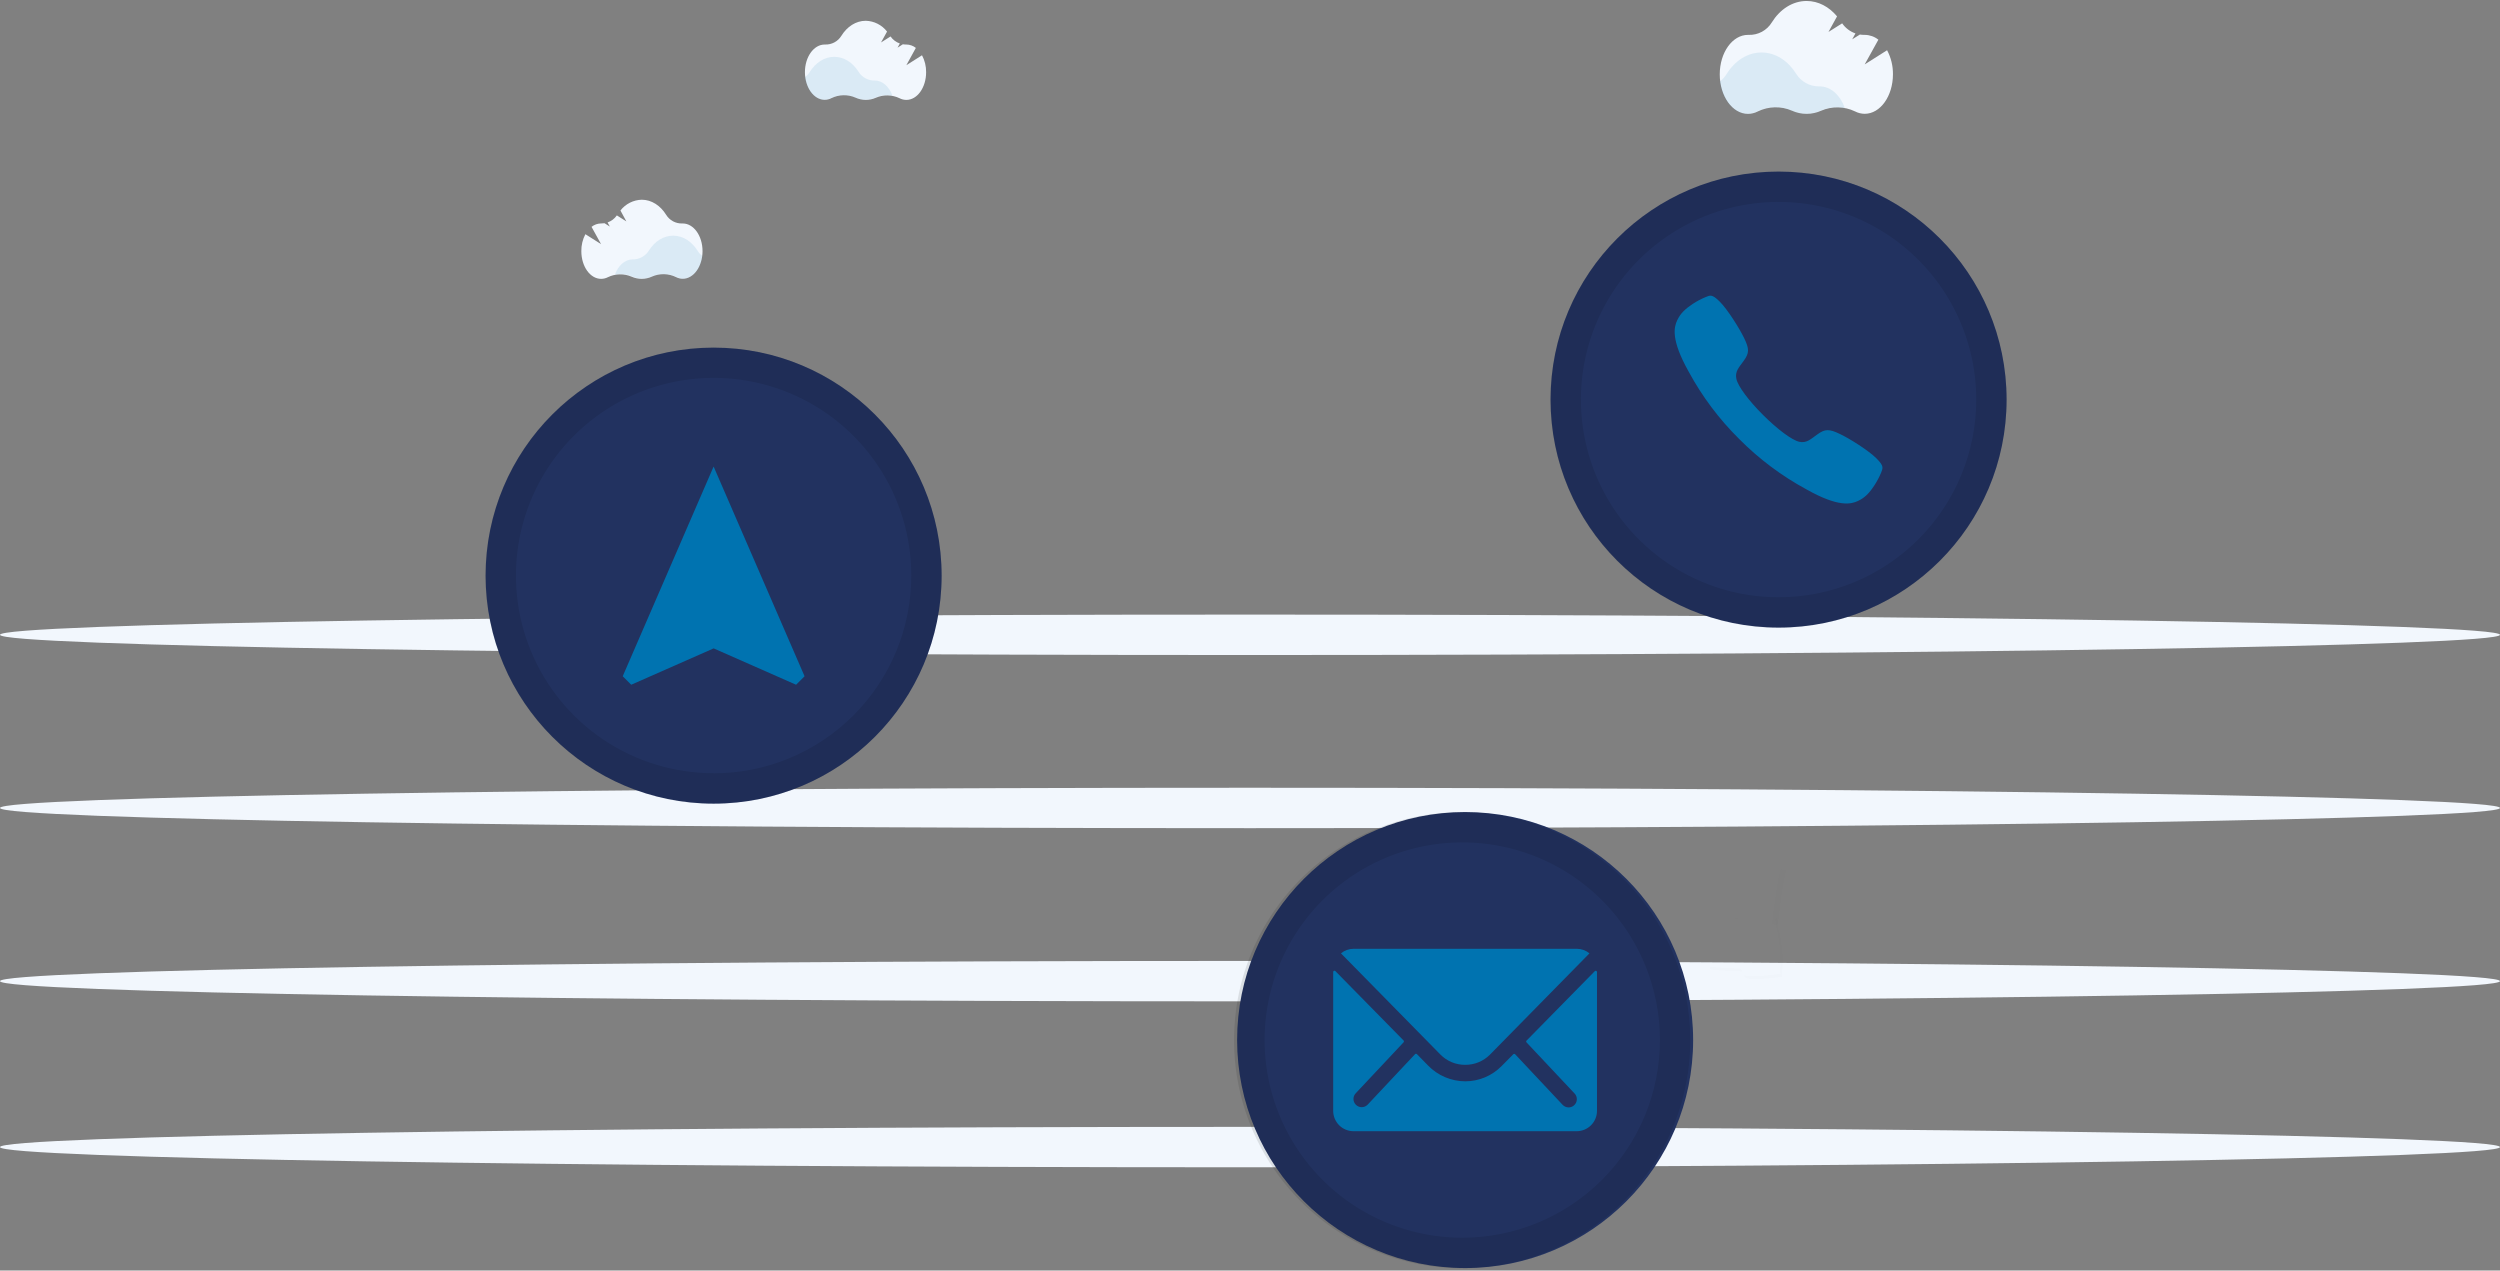 <svg width="1096" height="557" viewBox="0 0 1096 557" fill="none" xmlns="http://www.w3.org/2000/svg">
<rect x="0" y="0" width="1096" height="557" fill="#808080" stroke="none"/>
<path d="M548 438.99C850.652 438.99 1096 435.023 1096 430.13C1096 425.237 850.652 421.27 548 421.27C245.348 421.27 0 425.237 0 430.13C0 435.023 245.348 438.99 548 438.99Z" fill="#F2F7FD"/>
<path d="M548 511.74C850.652 511.74 1096 507.773 1096 502.88C1096 497.987 850.652 494.02 548 494.02C245.348 494.02 0 497.987 0 502.88C0 507.773 245.348 511.74 548 511.74Z" fill="#F2F7FD"/>
<path d="M548 287.16C850.652 287.16 1096 283.193 1096 278.3C1096 273.407 850.652 269.44 548 269.44C245.348 269.44 0 273.407 0 278.3C0 283.193 245.348 287.16 548 287.16Z" fill="#F2F7FD"/>
<path d="M548 363.07C850.652 363.07 1096 359.103 1096 354.21C1096 349.317 850.652 345.35 548 345.35C245.348 345.35 0 349.317 0 354.21C0 359.103 245.348 363.07 548 363.07Z" fill="#F2F7FD"/>
<path d="M827.299 22.02L817.479 28.24L823.479 17.4C821.79 16.055 819.699 15.313 817.539 15.29H817.379C816.71 15.299 816.04 15.249 815.379 15.14L811.999 17.25L813.429 14.65C811.067 13.832 809.025 12.284 807.599 10.23L801.599 14.01L805.359 7.17C801.879 2.99 797.179 0.43 792.019 0.43C785.819 0.43 780.309 4.11 776.739 9.85C775.687 11.566 774.199 12.974 772.427 13.929C770.655 14.885 768.662 15.354 766.649 15.29H766.319C759.479 15.29 753.939 23.04 753.939 32.6C753.939 42.16 759.479 49.92 766.319 49.92C767.822 49.91 769.3 49.54 770.629 48.84C772.958 47.705 775.506 47.091 778.096 47.039C780.687 46.987 783.257 47.499 785.629 48.54C787.633 49.44 789.804 49.905 791.999 49.905C794.195 49.905 796.366 49.44 798.369 48.54C800.723 47.523 803.267 47.022 805.831 47.072C808.394 47.122 810.917 47.721 813.229 48.83C814.544 49.518 816.005 49.882 817.489 49.89C824.329 49.89 829.869 42.13 829.869 32.57C829.911 28.894 829.027 25.266 827.299 22.02Z" fill="#F2F7FD"/>
<path opacity="0.1" d="M808.79 47.37C805.22 46.696 801.53 47.099 798.19 48.53C796.185 49.423 794.015 49.885 791.82 49.885C789.625 49.885 787.455 49.423 785.45 48.53C783.078 47.489 780.508 46.975 777.918 47.025C775.328 47.075 772.78 47.688 770.45 48.82C769.123 49.525 767.643 49.896 766.14 49.9C760.06 49.9 755.01 43.78 753.96 35.71C755.156 34.818 756.174 33.709 756.96 32.44C760.52 26.7 766.03 23.01 772.23 23.01C778.43 23.01 783.87 26.65 787.43 32.33C788.49 34.046 789.977 35.458 791.745 36.429C793.513 37.4 795.503 37.896 797.52 37.87H797.68C802.57 37.82 806.76 41.7 808.79 47.37Z" fill="#0073B0"/>
<path d="M404.21 24.23L397.34 28.59L401.51 21C400.331 20.056 398.87 19.535 397.36 19.52H397.24C396.764 19.528 396.289 19.491 395.82 19.41L393.49 20.89L394.49 19.07C392.838 18.495 391.41 17.414 390.41 15.98L386.24 18.62L388.88 13.84C387.771 12.408 386.358 11.241 384.743 10.423C383.127 9.605 381.35 9.156 379.54 9.11C375.2 9.11 371.34 11.69 368.85 15.71C368.112 16.912 367.069 17.897 365.828 18.566C364.586 19.235 363.19 19.564 361.78 19.52H361.55C356.76 19.52 352.88 24.94 352.88 31.64C352.88 38.34 356.76 43.76 361.55 43.76C362.596 43.752 363.626 43.491 364.55 43C366.178 42.21 367.958 41.783 369.768 41.748C371.577 41.714 373.373 42.072 375.03 42.8C376.44 43.443 377.97 43.784 379.52 43.8C381.046 43.797 382.554 43.477 383.95 42.86C385.597 42.147 387.377 41.796 389.172 41.831C390.966 41.865 392.732 42.284 394.35 43.06C395.276 43.545 396.305 43.799 397.35 43.8C402.13 43.8 406.01 38.37 406.01 31.68C406.05 29.084 405.431 26.521 404.21 24.23Z" fill="#F2F7FD"/>
<path opacity="0.1" d="M391.26 41.96C388.758 41.487 386.172 41.769 383.83 42.77C382.429 43.397 380.911 43.72 379.375 43.72C377.84 43.72 376.322 43.397 374.92 42.77C373.261 42.042 371.464 41.683 369.652 41.719C367.841 41.755 366.059 42.186 364.43 42.98C363.504 43.464 362.476 43.721 361.43 43.73C357.18 43.73 353.64 39.45 352.9 33.8C353.749 33.178 354.472 32.401 355.03 31.51C357.52 27.51 361.38 24.91 365.72 24.91C370.06 24.91 373.87 27.46 376.36 31.43C377.104 32.632 378.146 33.621 379.385 34.301C380.624 34.981 382.017 35.328 383.43 35.31H383.54C386.9 35.29 389.83 38.01 391.26 41.96Z" fill="#0073B0"/>
<path d="M256.63 102.67L263.51 107.03L259.33 99.45C260.512 98.503 261.976 97.979 263.49 97.96H263.6C264.079 97.967 264.557 97.933 265.03 97.86L267.36 99.33L266.36 97.52C268.008 96.944 269.432 95.863 270.43 94.43L274.6 97.07L272 92.28C273.109 90.85 274.523 89.684 276.138 88.868C277.754 88.051 279.53 87.605 281.34 87.56C285.67 87.56 289.54 90.14 292.03 94.16C292.767 95.361 293.808 96.345 295.048 97.014C296.288 97.683 297.682 98.013 299.09 97.97H299.33C304.11 97.97 307.99 103.4 307.99 110.09C307.99 116.78 304.11 122.21 299.33 122.21C298.284 122.205 297.255 121.948 296.33 121.46C294.701 120.666 292.92 120.235 291.108 120.199C289.297 120.163 287.499 120.521 285.84 121.25C284.435 121.899 282.907 122.24 281.36 122.25C279.831 122.249 278.319 121.929 276.92 121.31C275.275 120.598 273.496 120.247 271.703 120.281C269.911 120.316 268.146 120.735 266.53 121.51C265.604 121.995 264.575 122.249 263.53 122.25C258.74 122.25 254.86 116.83 254.86 110.13C254.813 107.534 255.422 104.968 256.63 102.67Z" fill="#F2F7FD"/>
<path opacity="0.1" d="M269.59 120.37C272.089 119.898 274.672 120.18 277.01 121.18C278.413 121.806 279.933 122.13 281.47 122.13C283.007 122.13 284.526 121.806 285.93 121.18C287.589 120.452 289.386 120.093 291.197 120.128C293.008 120.162 294.79 120.59 296.42 121.38C297.344 121.872 298.373 122.133 299.42 122.14C303.67 122.14 307.21 117.85 307.94 112.2C307.092 111.58 306.372 110.803 305.82 109.91C303.32 105.91 299.46 103.32 295.13 103.32C290.8 103.32 286.98 105.86 284.48 109.84C283.737 111.04 282.697 112.028 281.46 112.708C280.223 113.388 278.831 113.736 277.42 113.72H277.31C273.94 113.74 271 116.45 269.59 120.37Z" fill="#0073B0"/>
<path d="M779.729 275.14C834.936 275.14 879.69 230.386 879.69 175.18C879.69 119.973 834.936 75.22 779.729 75.22C724.523 75.22 679.77 119.973 679.77 175.18C679.77 230.386 724.523 275.14 779.729 275.14Z" fill="#223260"/>
<path d="M822.64 200.96C819.16 197.48 810.79 192.23 806.64 190.27C801.85 187.97 800.09 188.01 796.7 190.46C793.88 192.46 792.05 194.39 788.81 193.68C785.57 192.97 779.15 188.13 772.94 181.94C766.73 175.75 761.91 169.37 761.22 166.08C760.53 162.79 762.43 161 764.45 158.18C766.89 154.79 766.96 153.03 764.64 148.24C762.64 144.09 757.45 135.74 753.94 132.24C750.43 128.74 749.67 129.51 747.75 130.24C745.774 131.068 743.876 132.072 742.08 133.24C738.6 135.57 736.65 137.51 735.28 140.43C733.91 143.35 732.36 148.77 740.33 162.96C746.209 173.815 753.656 183.745 762.43 192.43C771.144 201.224 781.108 208.684 792 214.57C806.18 222.57 811.61 220.98 814.53 219.62C817.45 218.26 819.39 216.33 821.71 212.82C822.88 211.025 823.884 209.127 824.71 207.15C825.37 205.23 826.15 204.45 822.64 200.96Z" fill="#0073B0"/>
<path opacity="0.1" d="M779.73 75.23C759.947 75.22 740.606 81.078 724.154 92.062C707.701 103.047 694.876 118.664 687.301 136.939C679.726 155.213 677.742 175.324 681.599 194.727C685.456 214.13 694.981 231.952 708.969 245.941C722.957 259.929 740.78 269.454 760.183 273.311C779.586 277.168 799.696 275.183 817.971 267.608C836.246 260.033 851.863 247.208 862.847 230.756C873.832 214.303 879.69 194.962 879.68 175.18C879.666 148.676 869.132 123.261 850.39 104.519C831.649 85.778 806.234 75.243 779.73 75.23ZM779.73 261.85C762.588 261.85 745.831 256.767 731.578 247.243C717.326 237.72 706.217 224.184 699.657 208.347C693.097 192.51 691.381 175.084 694.725 158.272C698.069 141.459 706.324 126.016 718.445 113.895C730.566 101.774 746.009 93.519 762.821 90.175C779.634 86.831 797.06 88.547 812.897 95.107C828.734 101.667 842.27 112.776 851.793 127.029C861.317 141.282 866.4 158.038 866.4 175.18C866.4 186.562 864.158 197.832 859.802 208.347C855.447 218.862 849.063 228.417 841.015 236.465C832.967 244.513 823.412 250.897 812.897 255.253C802.382 259.608 791.111 261.85 779.73 261.85Z" fill="black"/>
<path d="M642.311 555.92C697.517 555.92 742.271 511.166 742.271 455.96C742.271 400.754 697.517 356 642.311 356C587.104 356 542.351 400.754 542.351 455.96C542.351 511.166 587.104 555.92 642.311 555.92Z" fill="#223260"/>
<path d="M699.161 425.76L669.231 456.21C669.178 456.26 669.136 456.321 669.108 456.388C669.079 456.455 669.064 456.527 669.064 456.6C669.064 456.673 669.079 456.745 669.108 456.812C669.136 456.879 669.178 456.94 669.231 456.99L690.231 479.32C690.733 479.826 691.075 480.469 691.213 481.169C691.351 481.869 691.279 482.594 691.007 483.253C690.735 483.912 690.274 484.476 689.682 484.874C689.09 485.272 688.394 485.486 687.681 485.49C686.721 485.488 685.801 485.107 685.121 484.43L664.231 462.18C664.124 462.075 663.98 462.016 663.831 462.016C663.681 462.016 663.537 462.075 663.431 462.18L658.341 467.32C656.257 469.451 653.768 471.144 651.02 472.3C648.272 473.456 645.322 474.051 642.341 474.05C639.303 474.036 636.299 473.417 633.504 472.229C630.709 471.04 628.179 469.307 626.061 467.13L621.171 462.13C621.064 462.025 620.92 461.966 620.771 461.966C620.621 461.966 620.477 462.025 620.371 462.13L599.531 484.33C599.195 484.666 598.797 484.932 598.359 485.114C597.92 485.296 597.45 485.39 596.976 485.39C596.501 485.39 596.031 485.296 595.593 485.114C595.154 484.932 594.756 484.666 594.421 484.33C594.084 483.995 593.816 483.597 593.633 483.159C593.451 482.72 593.357 482.25 593.357 481.775C593.357 481.3 593.451 480.83 593.633 480.391C593.816 479.953 594.084 479.555 594.421 479.22L615.341 456.94C615.434 456.831 615.485 456.693 615.485 456.55C615.485 456.407 615.434 456.269 615.341 456.16L585.411 425.71C585.334 425.633 585.236 425.58 585.129 425.559C585.022 425.537 584.911 425.548 584.81 425.59C584.709 425.632 584.623 425.702 584.563 425.793C584.502 425.884 584.47 425.991 584.471 426.1V487.03C584.479 489.385 585.418 491.642 587.083 493.307C588.749 494.973 591.005 495.912 593.361 495.92H691.231C693.586 495.912 695.843 494.973 697.508 493.307C699.174 491.642 700.113 489.385 700.121 487.03V426.15C700.126 426.037 700.095 425.924 700.034 425.829C699.973 425.733 699.883 425.659 699.778 425.616C699.673 425.574 699.557 425.565 699.447 425.59C699.336 425.616 699.236 425.675 699.161 425.76Z" fill="#0073B0"/>
<path d="M642.311 466.82C644.34 466.84 646.352 466.452 648.228 465.679C650.104 464.906 651.805 463.764 653.231 462.32L696.821 417.95C695.273 416.668 693.33 415.962 691.321 415.95H593.381C591.371 415.957 589.426 416.664 587.881 417.95L631.481 462.32C632.894 463.756 634.58 464.893 636.44 465.666C638.301 466.439 640.297 466.831 642.311 466.82Z" fill="#0073B0"/>
<path opacity="0.1" d="M641.05 356.01C621.268 356 601.927 361.858 585.474 372.842C569.022 383.827 556.197 399.444 548.622 417.719C541.047 435.993 539.062 456.104 542.919 475.507C546.776 494.91 556.301 512.733 570.289 526.721C584.278 540.709 602.101 550.234 621.503 554.091C640.906 557.948 661.017 555.964 679.291 548.389C697.566 540.814 713.183 527.989 724.168 511.536C735.152 495.084 741.01 475.743 741 455.96C740.987 429.456 730.452 404.041 711.711 385.3C692.969 366.558 667.554 356.024 641.05 356.01ZM641.05 542.63C623.908 542.63 607.152 537.547 592.899 528.024C578.646 518.5 567.537 504.964 560.977 489.127C554.418 473.291 552.701 455.864 556.045 439.052C559.39 422.239 567.644 406.796 579.765 394.675C591.886 382.554 607.329 374.3 624.142 370.956C640.954 367.611 658.38 369.328 674.217 375.888C690.054 382.447 703.59 393.556 713.114 407.809C722.637 422.062 727.72 438.819 727.72 455.96C727.72 478.947 718.589 500.991 702.335 517.245C686.081 533.499 664.036 542.63 641.05 542.63Z" fill="black"/>
<path d="M312.85 352.32C368.056 352.32 412.81 307.566 412.81 252.36C412.81 197.154 368.056 152.4 312.85 152.4C257.643 152.4 212.89 197.154 212.89 252.36C212.89 307.566 257.643 352.32 312.85 352.32Z" fill="#223260"/>
<path d="M312.85 204.53L273 296.47L276.72 300.19L312.86 284.25L349 300.19L352.72 296.47L312.85 204.53Z" fill="#0073B0"/>
<path opacity="0.1" d="M312.85 152.37C293.07 152.36 273.731 158.217 257.279 169.199C240.828 180.181 228.003 195.795 220.426 214.067C212.85 232.339 210.862 252.447 214.715 271.848C218.568 291.25 228.088 309.073 242.071 323.063C256.055 337.053 273.873 346.582 293.272 350.445C312.672 354.308 332.781 352.33 351.057 344.763C369.332 337.196 384.953 324.378 395.943 307.932C406.934 291.486 412.8 272.15 412.8 252.37C412.8 225.857 402.271 200.429 383.528 181.677C364.785 162.925 339.363 152.383 312.85 152.37ZM312.85 338.99C295.706 338.99 278.947 333.906 264.693 324.38C250.439 314.855 239.331 301.316 232.772 285.476C226.214 269.636 224.501 252.207 227.849 235.393C231.197 218.58 239.457 203.137 251.583 191.017C263.709 178.898 279.156 170.648 295.972 167.309C312.788 163.971 330.216 165.694 346.052 172.262C361.888 178.829 375.42 189.946 384.938 204.205C394.455 218.465 399.53 235.226 399.52 252.37C399.517 275.355 390.385 297.397 374.131 313.649C357.878 329.9 335.834 339.03 312.85 339.03V338.99Z" fill="black"/>
<g opacity="0.1">
<path opacity="0.1" d="M762.55 424.63C762.55 424.63 752.61 424.36 749.61 423.82C749.61 424.33 749.61 424.63 749.61 424.63C748.83 425.41 763.37 425.81 763.37 425.81C763.568 425.828 763.756 425.905 763.91 426.03C763.38 424.63 762.55 424.63 762.55 424.63Z" fill="black"/>
<path opacity="0.1" d="M779.85 408.51C779.45 408.12 779.06 402.62 779.06 402.62C778.856 402.747 778.628 402.829 778.39 402.86C778.53 404.52 778.8 407.07 779.06 407.33C779.32 407.59 781.06 417.55 780.63 422.27C780.2 426.99 780.63 426.98 780.63 426.98C780.63 426.98 767.88 428.85 764.79 427.6C764.79 427.77 764.88 427.96 764.91 428.16C765.3 430.52 781.42 428.16 781.42 428.16C781.42 428.16 781.02 428.16 781.42 423.45C781.82 418.74 780.24 408.91 779.85 408.51Z" fill="black"/>
</g>
<g opacity="0.1">
<path opacity="0.1" d="M760.201 402.62H759.98C760.829 402.785 761.702 402.785 762.55 402.62H762.8C761.938 402.494 761.063 402.494 760.201 402.62Z" fill="black"/>
<path opacity="0.1" d="M780.831 381.2C779.421 384.37 777.341 401.54 776.971 404.95C778.351 405.31 779.261 405.57 779.261 405.57C779.261 405.57 781.421 385.37 783.001 381.79L780.831 381.2Z" fill="black"/>
</g>
</svg>
